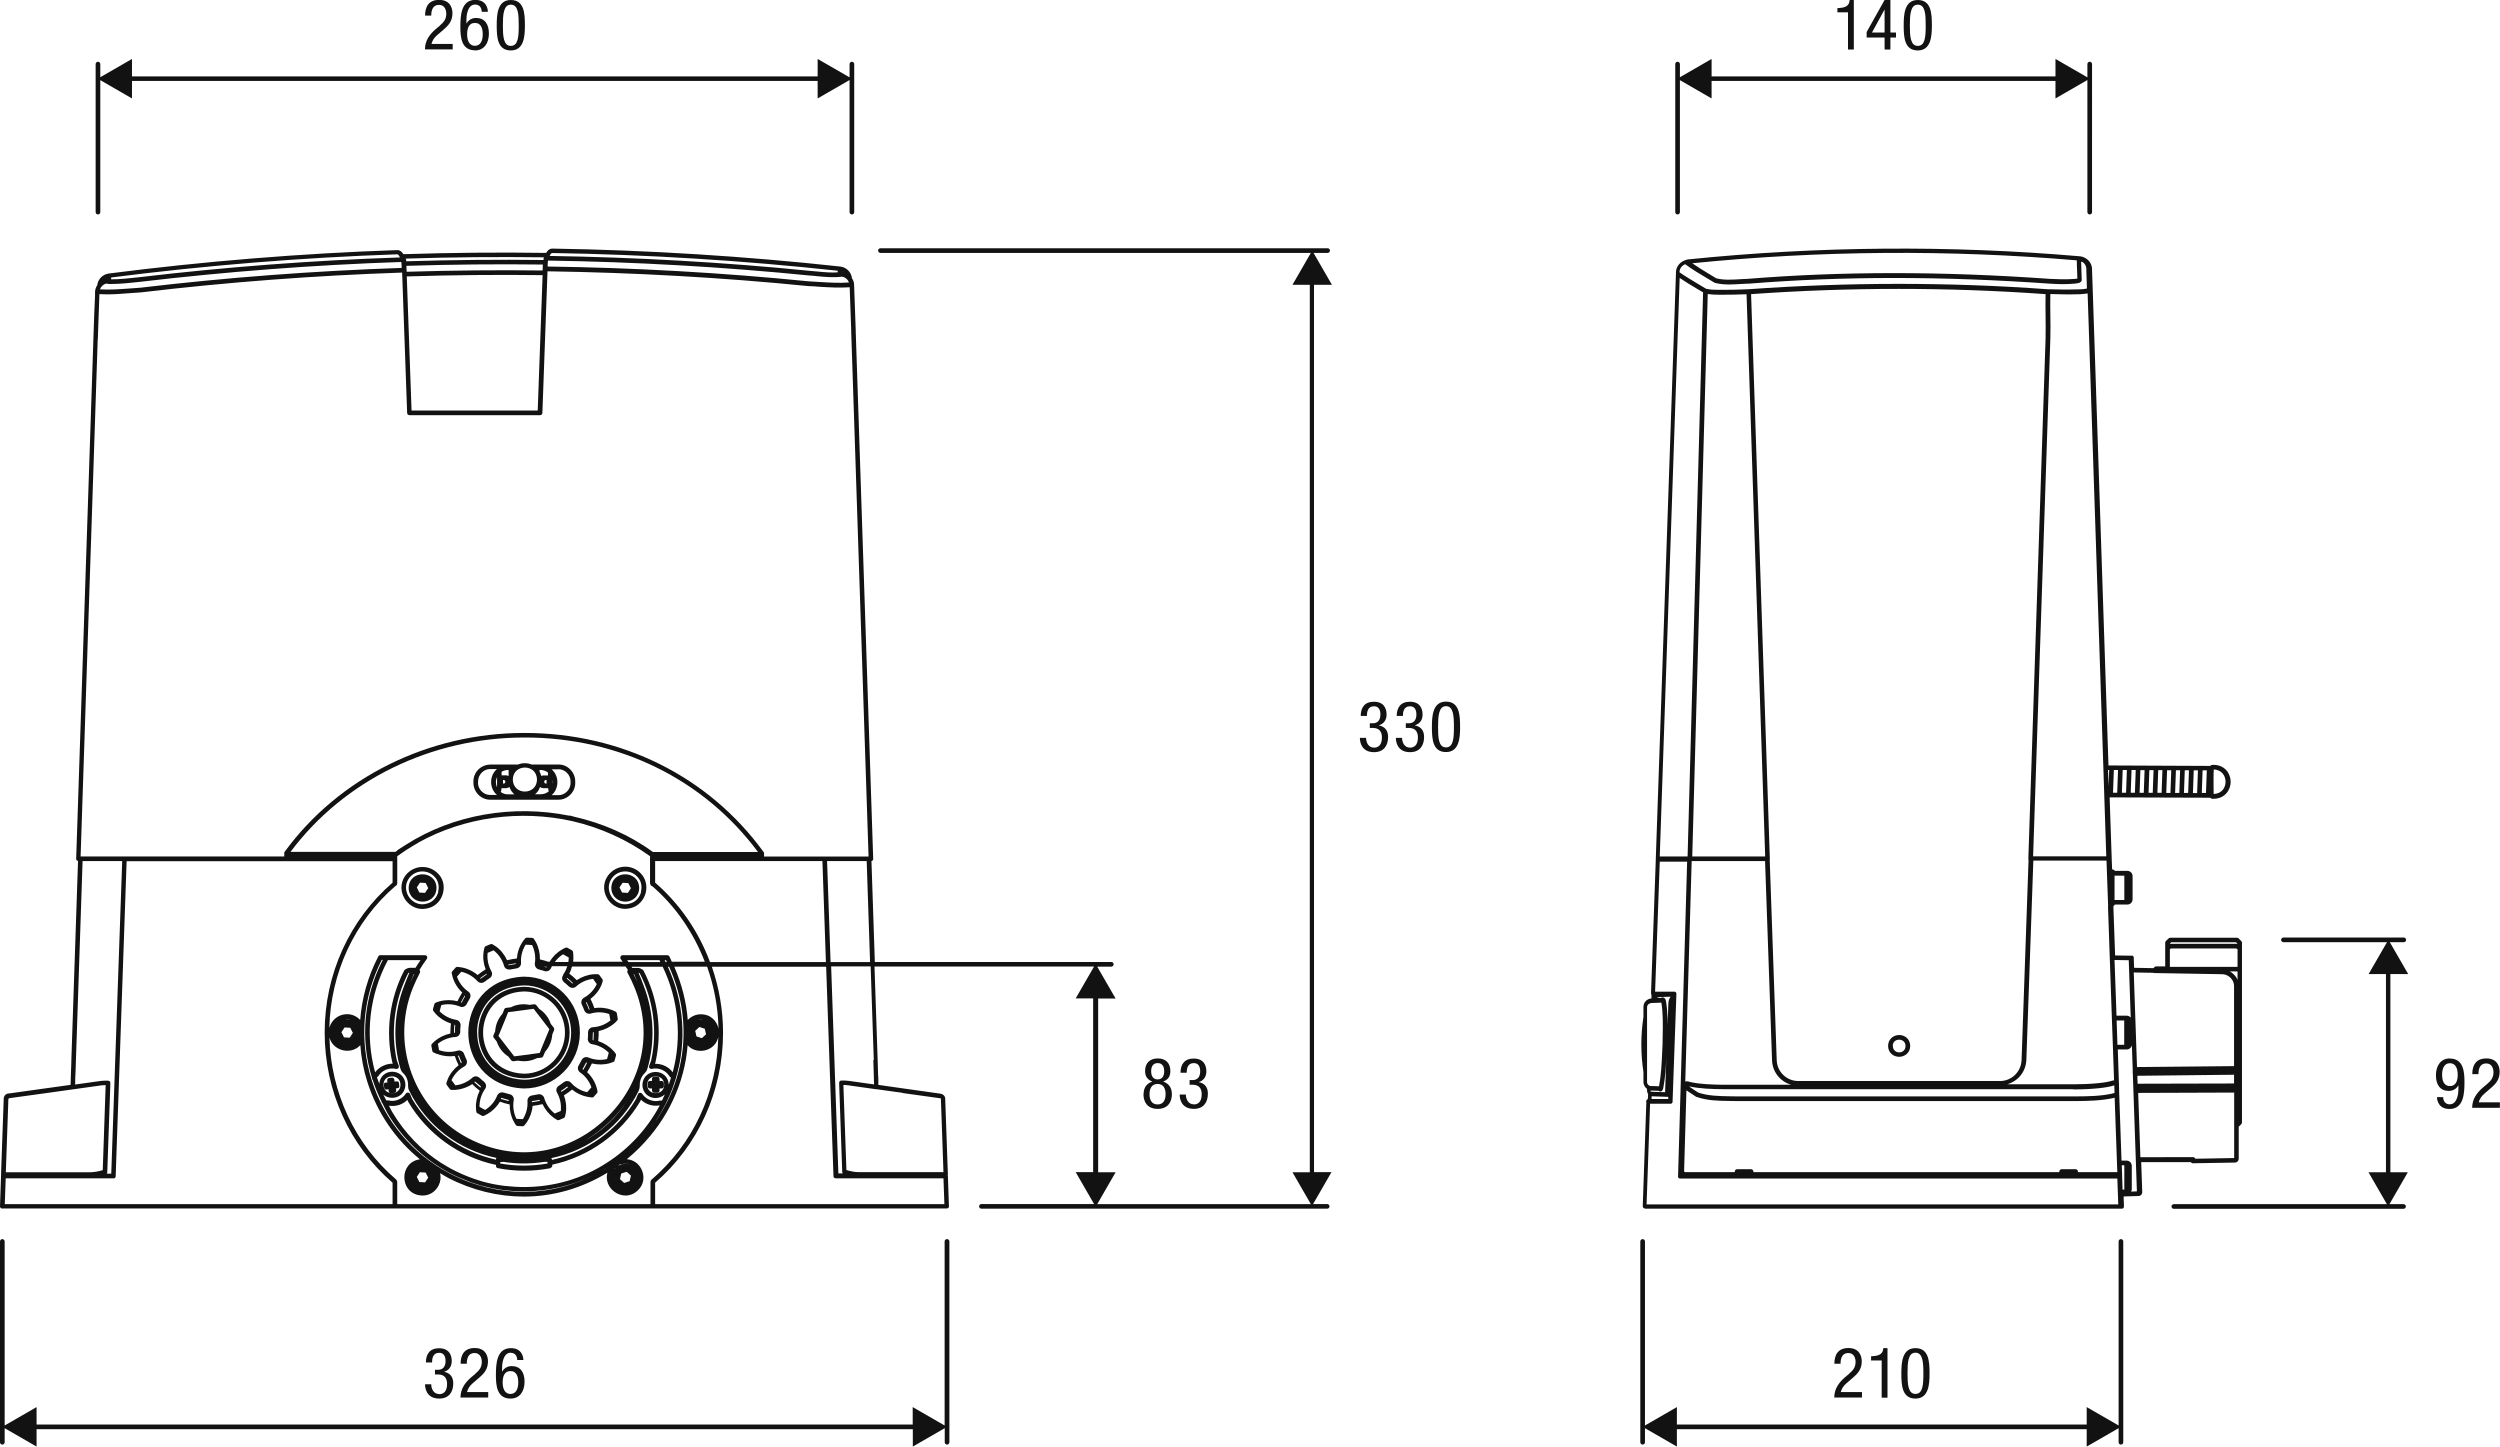<?xml version="1.0" encoding="UTF-8"?><svg id="uuid-d946eb2a-3f9c-4dc3-9544-7dccaabd2678" xmlns="http://www.w3.org/2000/svg" viewBox="0 0 214.61 124.18"><defs><style>.uuid-070d9476-a58f-4380-a38e-b31324908261{fill:#121212;stroke-width:0px;}</style></defs><path class="uuid-070d9476-a58f-4380-a38e-b31324908261" d="M144.01,18.41c.11,0,.2-.09.2-.2V6.88l2.72,1.57v-1.5h29.52v1.5l2.74-1.58v11.34c0,.11.09.2.2.2s.2-.09.2-.2V5.5c0-.11-.09-.2-.2-.2s-.2.09-.2.2v1.14l-2.74-1.58v1.5h-29.52v-1.5l-2.72,1.57v-1.13c0-.11-.09-.2-.2-.2s-.2.09-.2.2v12.71c0,.11.09.2.2.2Z"/><path class="uuid-070d9476-a58f-4380-a38e-b31324908261" d="M158.64,4.25h.5V0h-.36c-.03.61-.52.67-1.05.7v.36h.91v3.19Z"/><path class="uuid-070d9476-a58f-4380-a38e-b31324908261" d="M161.78,4.25h.5v-1.03h.48v-.43h-.48V0h-.5l-1.54,2.75v.47h1.54v1.03ZM160.7,2.79l1.07-1.96h.01v1.96h-1.08Z"/><path class="uuid-070d9476-a58f-4380-a38e-b31324908261" d="M164.63,4.33c1.15,0,1.21-1.25,1.21-2.15,0-1.04-.06-2.18-1.21-2.18s-1.21,1.25-1.21,2.18c0,1.01.06,2.15,1.21,2.15ZM164.63.4c.65,0,.68.85.68,1.79s-.04,1.75-.68,1.75-.68-.86-.68-1.75.04-1.79.68-1.79Z"/><path class="uuid-070d9476-a58f-4380-a38e-b31324908261" d="M8.41,18.41c.11,0,.2-.09.2-.2V6.88l2.72,1.57v-1.5h58.86v1.5l2.74-1.58v11.34c0,.11.09.2.2.2s.2-.09.2-.2V5.5c0-.11-.09-.2-.2-.2s-.2.09-.2.2v1.14l-2.74-1.58v1.5H11.33v-1.5l-2.72,1.57v-1.13c0-.11-.09-.2-.2-.2s-.2.09-.2.2v12.71c0,.11.09.2.2.2Z"/><path class="uuid-070d9476-a58f-4380-a38e-b31324908261" d="M37.75,2.21l-.35.29c-.47.41-.92.95-.92,1.74h2.38v-.47h-1.82c.07-.28.23-.53.46-.73l.6-.52c.47-.4.74-.76.74-1.4,0-.37-.16-1.13-1.14-1.13-.87,0-1.21.55-1.21,1.35h.53c0-.24.02-.92.67-.92.46,0,.62.4.62.76,0,.47-.22.73-.56,1.02Z"/><path class="uuid-070d9476-a58f-4380-a38e-b31324908261" d="M40.77,4.33c.79,0,1.2-.63,1.2-1.45s-.37-1.34-1.11-1.34c-.46,0-.73.31-.81.47h-.01v-.34c0-.22.05-1.28.75-1.28.36,0,.56.26.56.62h.53c0-.2-.09-1.02-1.07-1.02-1.23,0-1.29,1.34-1.29,2.32,0,.88.08,2.01,1.26,2.01ZM40.77,1.97c.56,0,.67.53.67.98s-.14.98-.67.98-.67-.53-.67-.98.11-.98.67-.98Z"/><path class="uuid-070d9476-a58f-4380-a38e-b31324908261" d="M43.85,4.33c1.15,0,1.21-1.25,1.21-2.15,0-1.04-.06-2.18-1.21-2.18s-1.21,1.25-1.21,2.18c0,1.01.06,2.15,1.21,2.15ZM43.85.4c.65,0,.68.85.68,1.79s-.04,1.75-.68,1.75-.68-.86-.68-1.75.04-1.79.68-1.79Z"/><path class="uuid-070d9476-a58f-4380-a38e-b31324908261" d="M81.29,106.37c-.11,0-.2.09-.2.2v15.8l-2.74-1.58v1.5H3.14v-1.5l-2.74,1.58v-15.8c0-.11-.09-.2-.2-.2S0,106.46,0,106.57v17.24c0,.11.09.2.2.2s.2-.09.2-.2v-1.21l2.74,1.58v-1.49h75.22v1.49l2.74-1.58v1.21c0,.11.09.2.2.2s.2-.09.2-.2v-17.24c0-.11-.09-.2-.2-.2Z"/><path class="uuid-070d9476-a58f-4380-a38e-b31324908261" d="M37.7,119.67c-.48,0-.68-.45-.68-.84h-.53v.05c0,.19.07,1.18,1.21,1.18.82,0,1.21-.54,1.21-1.31,0-.59-.31-.89-.79-.99h0c.45-.13.66-.49.66-.92,0-.48-.2-1.1-1.09-1.1-.79,0-1.13.5-1.13,1.22h.53c0-.31.06-.83.61-.83.41,0,.55.32.55.71,0,.43-.2.75-.65.75h-.26v.4h.27c.53,0,.77.31.77.81,0,.72-.37.88-.68.88Z"/><path class="uuid-070d9476-a58f-4380-a38e-b31324908261" d="M40.8,117.94l-.35.29c-.47.41-.92.95-.92,1.74h2.38v-.47h-1.82c.07-.28.23-.53.46-.73l.6-.52c.47-.4.74-.76.74-1.4,0-.37-.16-1.13-1.14-1.13-.87,0-1.21.55-1.21,1.35h.53c0-.24.02-.92.67-.92.46,0,.62.4.62.76,0,.47-.22.73-.56,1.02Z"/><path class="uuid-070d9476-a58f-4380-a38e-b31324908261" d="M43.84,116.13c.36,0,.56.26.56.62h.53c0-.2-.09-1.02-1.07-1.02-1.23,0-1.29,1.34-1.29,2.32,0,.88.08,2.01,1.26,2.01.79,0,1.2-.63,1.2-1.45s-.37-1.34-1.11-1.34c-.46,0-.73.31-.81.47h-.01v-.34c0-.22.05-1.28.75-1.28ZM43.82,117.7c.56,0,.67.53.67.98s-.14.98-.67.98-.67-.53-.67-.98.11-.98.67-.98Z"/><path class="uuid-070d9476-a58f-4380-a38e-b31324908261" d="M182.07,106.37c-.11,0-.2.09-.2.2v15.8l-2.74-1.58v1.5h-35.18v-1.5l-2.74,1.58v-15.8c0-.11-.09-.2-.2-.2s-.2.09-.2.2v17.24c0,.11.09.2.2.2s.2-.09.2-.2v-1.21l2.74,1.58v-1.49h35.18v1.49l2.74-1.58v1.21c0,.11.09.2.2.2s.2-.09.2-.2v-17.24c0-.11-.09-.2-.2-.2Z"/><path class="uuid-070d9476-a58f-4380-a38e-b31324908261" d="M158.73,117.94l-.35.29c-.47.41-.92.95-.92,1.74h2.38v-.47h-1.82c.07-.28.23-.53.46-.73l.6-.52c.47-.4.74-.76.74-1.4,0-.37-.16-1.13-1.14-1.13-.87,0-1.21.55-1.21,1.35h.53c0-.24.02-.92.67-.92.46,0,.62.4.62.76,0,.47-.22.73-.56,1.02Z"/><path class="uuid-070d9476-a58f-4380-a38e-b31324908261" d="M162.03,119.98v-4.25h-.36c-.03.61-.52.67-1.05.7v.36h.91v3.19h.5Z"/><path class="uuid-070d9476-a58f-4380-a38e-b31324908261" d="M165.64,117.91c0-1.04-.06-2.18-1.21-2.18s-1.21,1.25-1.21,2.18c0,1.01.06,2.15,1.21,2.15s1.21-1.25,1.21-2.15ZM163.75,117.91c0-.94.04-1.79.68-1.79s.68.85.68,1.79-.04,1.75-.68,1.75-.68-.86-.68-1.75Z"/><path class="uuid-070d9476-a58f-4380-a38e-b31324908261" d="M98.16,93.94c0,.56.26,1.25,1.22,1.25s1.22-.7,1.22-1.25-.25-.93-.75-1.09c.43-.17.62-.45.62-.91,0-.69-.41-1.08-1.08-1.08s-1.09.39-1.09,1.08c0,.46.19.73.62.91-.5.16-.75.53-.75,1.09ZM98.82,91.96c0-.41.17-.7.56-.7s.56.29.56.7-.17.7-.56.7-.56-.29-.56-.7ZM99.37,93.05c.49,0,.69.37.69.88s-.2.88-.69.88-.69-.37-.69-.88.2-.88.69-.88Z"/><path class="uuid-070d9476-a58f-4380-a38e-b31324908261" d="M102.48,94.8c-.48,0-.68-.45-.68-.84h-.53v.05c0,.19.07,1.18,1.21,1.18.82,0,1.21-.54,1.21-1.31,0-.59-.31-.89-.79-.99h0c.45-.13.66-.49.66-.92,0-.48-.2-1.1-1.09-1.1-.79,0-1.13.5-1.13,1.22h.53c0-.31.06-.83.61-.83.41,0,.55.32.55.71,0,.43-.2.75-.65.75h-.26v.4h.27c.53,0,.77.31.77.81,0,.72-.37.88-.68.88Z"/><path class="uuid-070d9476-a58f-4380-a38e-b31324908261" d="M210.31,90.86c-.79,0-1.2.63-1.2,1.45s.37,1.34,1.11,1.34c.46,0,.73-.31.81-.47h.01v.34c0,.22-.05,1.28-.75,1.28-.36,0-.56-.27-.56-.62h-.53c0,.2.09,1.02,1.07,1.02,1.23,0,1.29-1.34,1.29-2.31,0-.88-.08-2.02-1.26-2.02ZM210.31,93.23c-.56,0-.67-.53-.67-.98s.14-.98.67-.98.67.53.67.98-.11.98-.67.98Z"/><path class="uuid-070d9476-a58f-4380-a38e-b31324908261" d="M212.78,94.64c.07-.28.23-.53.46-.73l.6-.52c.47-.4.74-.76.74-1.4,0-.37-.16-1.13-1.14-1.13-.87,0-1.21.55-1.21,1.35h.53c0-.24.02-.92.67-.92.46,0,.62.4.62.76,0,.47-.22.73-.56,1.02l-.35.29c-.47.41-.92.95-.92,1.74h2.38v-.47h-1.82Z"/><path class="uuid-070d9476-a58f-4380-a38e-b31324908261" d="M206.73,83.62l-1.58-2.74h1.2c.11,0,.2-.09.2-.2s-.09-.2-.2-.2h-10.33c-.11,0-.2.09-.2.2s.09.2.2.2h8.89l-1.58,2.74h1.49v17.01h-1.5l1.58,2.74h-18.29c-.11,0-.2.09-.2.2s.09.2.2.2h19.72c.11,0,.2-.09.2-.2s-.09-.2-.2-.2h-1.21l1.58-2.74h-1.5v-17.01h1.5Z"/><path class="uuid-070d9476-a58f-4380-a38e-b31324908261" d="M118.37,62.26h0c.45-.13.66-.49.66-.92,0-.48-.2-1.1-1.09-1.1-.79,0-1.13.5-1.13,1.22h.53c0-.31.06-.83.61-.83.41,0,.55.32.55.71,0,.43-.2.75-.65.75h-.26v.4h.27c.53,0,.77.31.77.81,0,.72-.37.88-.68.88-.48,0-.68-.45-.68-.84h-.53v.05c0,.19.07,1.18,1.21,1.18.82,0,1.21-.54,1.21-1.31,0-.59-.31-.89-.79-.99Z"/><path class="uuid-070d9476-a58f-4380-a38e-b31324908261" d="M121.46,62.26h0c.45-.13.66-.49.66-.92,0-.48-.2-1.1-1.09-1.1-.79,0-1.13.5-1.13,1.22h.53c0-.31.06-.83.61-.83.41,0,.55.32.55.71,0,.43-.2.75-.65.75h-.26v.4h.27c.53,0,.77.31.77.81,0,.72-.37.88-.68.88-.48,0-.68-.45-.68-.84h-.53v.05c0,.19.07,1.18,1.21,1.18.82,0,1.21-.54,1.21-1.31,0-.59-.31-.89-.79-.99Z"/><path class="uuid-070d9476-a58f-4380-a38e-b31324908261" d="M124.13,60.23c-1.15,0-1.21,1.25-1.21,2.18,0,1.01.06,2.15,1.21,2.15s1.21-1.25,1.21-2.15c0-1.04-.06-2.18-1.21-2.18ZM124.13,64.16c-.65,0-.68-.86-.68-1.75s.04-1.79.68-1.79.68.85.68,1.79-.04,1.75-.68,1.75Z"/><path class="uuid-070d9476-a58f-4380-a38e-b31324908261" d="M114.34,24.45l-1.58-2.74h1.21c.11,0,.2-.09.2-.2s-.09-.2-.2-.2h-38.39c-.11,0-.2.09-.2.2s.09.2.2.2h36.95l-1.58,2.74h1.49v76.18h-1.49l1.58,2.74h-18.34l1.58-2.74h-1.5v-14.91h1.5l-1.58-2.74h1.21c.11,0,.2-.09.2-.2s-.09-.2-.2-.2h-20.3l-.29-8.67s.02,0,.03,0c0,0,0,0,0,0h0s0,0,0,0h0s0,0,0,0,0,0,0,0c.03-.01.06-.03.08-.06,0,0,0,0,0,0h0s0,0,0,0c0,0,0,0,0,0h0s0,0,0,0c0,0,0,0,0,0h0s0,0,0,0c0,0,0,0,0,0,.01-.01.02-.03.03-.05t0,0h0s0,0,0,0h0s0,0,0,0,0,0,0,0h0s0,0,0,0,0,0,0,0c0-.02.01-.05.01-.07h0s0,0,0,0l-1.48-44.67h0s-.02-.61-.02-.61c0,0,0,0,0,0,0-.04,0-.08,0-.12-.04-1.29-.09-2.59-.14-3.88,0,0,0,0,0,0,0,0,0,0,0,0,0,0,0,0,0,0,0,0,0,0,0,0,0-.2-.07-.4-.18-.56-.06-.53-.48-.95-1.01-1.01h0c-8.18-.89-16.5-1.41-24.73-1.54,0,0,0,0,0,0h0c-.16,0-.32.09-.44.26-.02.03-.05.07-.07.11-4.06-.06-8.19-.02-12.26.11-.11-.18-.26-.34-.5-.35,0,0-.01,0-.02,0,0,0,0,0,0,0-8.25.28-16.59.96-24.77,2.01h0c-.52.07-.93.48-.99,1-.11.17-.18.36-.19.57,0,0,0,0,0,0,0,0,0,0,0,0,0,0,0,0,0,0v.33c-.05,1.03-.09,2.05-.12,3.08h0s-.02.61-.02.61h0s-1.48,44.66-1.48,44.66c0,0,0,0,0,0h0s0,.04.01.06c0,0,0,0,0,0h0s0,0,0,0c0,0,0,0,0,0h0s0,0,0,0,0,0,0,0c0,.02.02.04.04.06,0,0,0,0,0,0,0,0,0,0,0,0h0s0,0,0,0c0,0,0,0,0,0h0s0,0,0,0h0s0,0,0,0c.02.02.05.04.08.05t0,0s0,0,0,0h0s0,0,0,0h0s.02,0,.03,0l-.57,17.02h0c0,.32-.02.64-.03.96-.01.42-.03.84-.04,1.25l-2.09.29h0l-3.21.45s-.02,0-.04,0c0,0,0,0-.01,0-.22.03-.38.21-.39.43H.32s-.23,6.5-.23,6.5H.09s0,0,0,0H.09s0,.04,0,.06t0,0H.1s0,0,0,0H.1s0,0,0,0c0,0,0,0,0,.01,0,.01-.02.02-.02.04H.09S0,103.56,0,103.56H0s0,0,0,0c0,.03,0,.06.02.08,0,0,0,0,0,0H.02s0,0,0,0H.02s0,0,0,0H.02s0,0,0,0H.02s0,0,0,0H.02s0,0,0,0,0,0,0,0c0,0,0,.02.02.03,0,0,0,0,0,0,0,0,0,0,0,0h0s0,0,0,0t0,0s0,0,0,0,0,0,0,0c.02.03.06.06.1.07,0,0,0,0,0,0,0,0,0,0,0,0h0s0,0,0,0c.02,0,.05.02.05,0h0s0,0,0,0h81.09s.04,0,.06-.01h0s0,0,0,0,0,0,0,0h0s0,0,0,0h0s.06-.03.08-.05h0s0,0,0,0c0,0,0,0,0,0h0s0,0,0,0h0s.03-.04.04-.07h0s0,0,0,0h0s0,0,0,0h0s0-.04,0-.06h0s0,0,0,0l-.09-2.61h0s-.01-.02-.02-.04h0s0,0,0,0c.01-.02.02-.05.02-.08h0s0,0,0,0l-.23-6.5h0c0-.22-.17-.39-.38-.43-.02,0-.03,0-.07-.01l-3.19-.45h0l-2.1-.3s0-.09,0-.14v-.14s0-.02,0-.03c0-.19,0-.37-.02-.53l-.04-1.31h0s-.27-8.01-.27-8.01h18.85l-1.58,2.74h1.5v14.91h-1.5l1.58,2.74h-9.67c-.11,0-.2.09-.2.2s.09.2.2.2h29.68c.11,0,.2-.09.2-.2s-.09-.2-.2-.2h-1.21l1.58-2.74h-1.5V24.45h1.5ZM55.95,101.24c-.07.06-.11.15-.11.25v1.88h-21.74v-1.88c0-.09-.04-.18-.11-.25,0,0,0,0,0,0-3.53-3.03-5.59-7.45-5.71-12.18.17.65.72,1.03,1.26,1.12.48.08,1.02-.05,1.39-.46.08,1.06.27,2.11.6,3.14.84,2.65,2.41,4.95,4.52,6.66-.91.12-1.34.86-1.34,1.54,0,.74.48,1.54,1.55,1.57.01,0,.03,0,.04,0,.57,0,1.09-.33,1.36-.88.17-.34.2-.7.12-1.04.23.13.45.28.68.4,2.09,1.08,4.32,1.61,6.51,1.61,2.51,0,4.97-.71,7.17-2.05-.17.64.1,1.25.57,1.61.28.22.63.35.99.35.42,0,.85-.18,1.2-.6.38-.46.44-1.09.17-1.65-.25-.52-.73-.83-1.26-.87.37-.3.73-.63,1.07-.97,2.48-2.48,3.89-5.59,4.15-8.81.12.13.26.24.42.32.38.18.8.21,1.2.08.6-.2.91-.64,1.01-1.11-.1,4.75-2.17,9.19-5.71,12.23h0ZM35.18,83.08s0,0,0,0c-.16,0-.28.08-.39.14-.03.01-.05.03-.07.06,0,0-.01.02-.02.03-1.24,2.4-1.61,5.17-1.04,7.81,0,.01,0,.03.01.04.02.05.04.1.05.15-.58-.01-1.17.27-1.52.74-.87-3.2-.51-6.62,1.1-9.63h2.8c-.15.22-.3.44-.43.66h-.5ZM35.56,83.63c-.12.24-.24.48-.34.72.07-.19.15-.37.23-.55l.07-.17h.05ZM34.38,91.75s0,0,0,0h0c.04.14.12.27.22.36.3.28.45.68.43,1.09,0,.14.02.28.09.42,1.49,3.01,4.25,5.1,7.5,5.78h0s0,0,0,0c0,0,0,0,0,0-.01.01-.03.03-.03.05h0s0,.02-.01.04c0,0,0,.01,0,.01,0,.02,0,.03,0,.05-3.01-.67-5.62-2.55-7.2-5.21l-.18-.43s-.02-.03-.03-.05t0,0s-.04-.04-.06-.05c-.02-.01-.05-.02-.08-.02-.03,0-.06,0-.09.01-.02,0-.04.02-.06.03h0s-.03.03-.04.05c-.32.49-.95.73-1.52.58-.02,0-.03,0-.05,0-.01,0-.02,0-.03,0-.04,0-.06,0-.08,0-.08-.17-.18-.33-.26-.5.21.19.49.28.77.28.55,0,1.12-.38,1.13-1.12h0c-.01-.74-.58-1.12-1.13-1.12h0c-.53,0-1.06.36-1.11,1.04-.07-.18-.14-.37-.2-.55,0,0,0-.01.02-.02.02-.02.04-.04.06-.06,0,0,.02-.02.03-.02,0,0,.02-.02.02-.03.31-.49.94-.74,1.5-.6.02,0,.04,0,.07,0h0s.05,0,.07-.02c.03-.01.05-.03.07-.05.02-.02.03-.05.04-.08,0,0,0,0,0,0,0-.02,0-.04,0-.06h0s0,0,0,0h0s0-.05-.01-.07c-.03-.07-.05-.14-.08-.22-.03-.07-.05-.15-.08-.22,0-.01,0-.02-.01-.03-.54-2.52-.2-5.17.98-7.47.04-.02.08-.04.11-.05l-.07.16c-.13.32-.26.63-.38.96-.89,2.27-1,4.81-.32,7.15ZM47.24,100.25s.03,0,.05-.01c.03-.01.06-.03.08-.06,0,0,0,0,0,0h0s.03-.05.04-.07c0-.02,0-.04,0-.05v-.08c3.15-.68,5.89-2.65,7.54-5.42,0-.01.01-.02.02-.03.02-.04.04-.09.05-.13.41.41,1.03.6,1.62.49-1.06,1.98-2.61,3.69-4.52,4.91,0,0,0,0,0,0s0,0,0,0c-2.11,1.39-4.59,2.09-7.07,2.1-.02,0-.03,0-.05,0h-.03s0,0,0,0h-.01c-.55,0-1.1-.04-1.64-.1-.04,0-.07,0-.11-.01-.19-.03-.38-.06-.57-.09-.11-.02-.22-.04-.33-.06-.15-.03-.3-.07-.45-.1-.14-.03-.29-.07-.43-.11-.13-.04-.26-.08-.38-.12-.16-.05-.32-.1-.48-.16-.11-.04-.22-.08-.32-.12-.18-.07-.36-.14-.54-.22-.08-.04-.16-.07-.24-.11-.23-.1-.45-.21-.67-.33-.03-.01-.05-.03-.08-.04-.26-.14-.52-.3-.78-.46,0,0,0,0-.01,0-1.72-1.09-3.19-2.6-4.28-4.44-.1-.17-.17-.34-.26-.51.57.09,1.17-.09,1.58-.5l.05.12s.01.03.02.04c1.65,2.78,4.39,4.75,7.54,5.42v.08s0,.04,0,.05c0,.03.02.06.04.08,0,0,0,0,0,0,.02.02.04.04.07.05,0,0,0,0,0,0,.02,0,.03.01.05.02,1.5.29,3.02.29,4.53,0ZM42.94,99.89v-.08h0s0-.05,0-.05h0c.09-.01.18-.01.28-.02,1.16.18,2.34.18,3.5,0,.09,0,.18,0,.28,0,0,.02,0,.04,0,.06v.08c-1.35.24-2.71.24-4.06,0ZM54.83,93.63c.06-.13.09-.27.09-.42h0c-.02-.41.13-.81.43-1.09.1-.1.18-.22.22-.36,0,0,0,0,0,0,.69-2.34.57-4.88-.32-7.15-.11-.31-.23-.62-.36-.92l-.08-.19s.07.03.11.05c1.18,2.3,1.53,4.95.98,7.48l-.17.46s-.01.04-.01.06c0,.02,0,.05,0,.07,0,.03.02.05.04.07.02.02.04.04.06.05h0s.05.02.07.02h0s.04,0,.06,0c.56-.14,1.19.11,1.5.6,0,0,.01.02.02.03,0,.01.02.02.03.03.02.02.04.04.06.06.02.02.03.04.04.03l-.02.08s0,0,0,0c-.05.17-.11.35-.17.52-.03-.71-.58-1.09-1.13-1.09h0c-.55,0-1.12.38-1.13,1.12.01.73.58,1.12,1.13,1.12.29,0,.57-.11.79-.31-.07.17-.15.34-.23.51,0,0-.01,0-.01.01,0,0-.03.01-.11.01,0,0,0,0-.01,0-.02,0-.03,0-.04,0-.01,0-.02,0-.03,0-.56.15-1.2-.1-1.51-.58-.01-.02-.03-.04-.05-.05t0,0s-.04-.02-.06-.03c-.03-.01-.06-.01-.08-.01-.03,0-.05.01-.08.02-.02.01-.04.02-.05.04,0,0,0,0,0,0-.02.02-.03.04-.04.06l-.08.18c-.04.08-.07.16-.1.25-1.58,2.65-4.19,4.54-7.2,5.21,0-.03-.01-.05-.02-.08,0-.01,0-.02-.02-.03,0-.02-.02-.03-.03-.04,3.25-.68,6.01-2.77,7.51-5.78ZM50.03,98.01c.88-.49,1.7-1.11,2.45-1.86.54-.54,1.01-1.12,1.41-1.73-.97,1.52-2.29,2.76-3.86,3.59ZM54.27,83.08s-.04-.06-.06-.09h2.68c1.35,2.81,1.67,6.04.86,9.06-.33-.46-.9-.73-1.47-.73-.02,0-.04,0-.06,0l.06-.16s0,0,0-.01c0,0,0-.01,0-.02.58-2.64.21-5.41-1.04-7.81,0-.01-.01-.02-.02-.03-.02-.03-.04-.05-.07-.06-.1-.06-.23-.14-.39-.14,0,0,0,0,0,0h-.5ZM54.73,84.35c-.11-.25-.23-.49-.34-.72h.05l.08.21c.07.17.14.34.21.52ZM53.84,82.42h2.77c.03.05.05.11.08.17h-2.74c-.04-.06-.07-.11-.11-.17ZM57.06,82.42h.11c.03.06.05.11.08.17h-.11c-.03-.06-.05-.11-.08-.17ZM60.25,89.12l-.46-.15-.11-.48.36-.33.46.15.11.48-.36.33ZM60.59,87.56s.01,0,.02.01c0,0-.01,0-.02-.01ZM59.77,87.54c.12-.04.25-.07.38-.07h0c.07,0,.12.02.18.03-.19-.03-.38-.02-.56.03ZM56.3,96.21c.6-.9,1.1-1.87,1.47-2.9,0,0,0,0,0,0,.07-.21.15-.42.21-.62h0s0,0,0,0l.03-.09s0,0,0-.01c.97-3.17.7-6.61-.68-9.6h.11c2,4.41,1.55,9.32-1.14,13.23ZM53.32,99.96c.12-.04.24-.06.36-.06h0s.02,0,.03,0c.14,0,.26.03.38.07-.35-.11-.73-.06-1.05.12.07-.05.13-.1.2-.15.03,0,.06.02.09,0ZM52.19,100.2c-.18.12-.37.23-.55.33.19-.11.37-.22.55-.33ZM52.81,100.27s-.03.05-.05.07c0-.01,0-.02,0-.04.01,0,.03-.02.04-.03ZM54.04,101.4l-.46.15-.36-.33.11-.48.47-.15.36.33-.11.48ZM52.54,100.78s-.02.07-.02.11c0-.04.01-.07.02-.11ZM52.53,101.3s0-.03-.01-.05c0,.02,0,.03.01.05ZM54.02,102.19c-.09.03-.18.04-.27.05.09,0,.18-.02.27-.05ZM54.33,100.11s0,0,.01,0c0,0,0,0-.01,0ZM52.67,99.87c.1-.07.2-.14.29-.21-.1.07-.2.14-.29.21ZM57.02,93.12c-.01.5-.38.72-.73.72-.36,0-.72-.22-.73-.72,0-.5.37-.72.73-.72h0c.36,0,.72.22.73.72ZM56.22,96.33c-.12.17-.24.34-.37.5.12-.17.25-.33.37-.5ZM55.38,97.42s-.02.02-.02.03c0,0,.02-.02.02-.03ZM32.92,93.12c0-.5.37-.72.73-.72h0c.36,0,.72.22.73.72,0,.5-.37.72-.73.72s-.72-.22-.73-.72ZM31.94,92.54s0,.03,0,.05v.05s.02,0,.02,0c0,0,.01.02.02.03,0,0,0,0,0,0h-.02s.03.04.04.05c.2.63.46,1.25.76,1.86,0,.02,0,.03,0,.05.02.04.04.06.07.08.15.29.28.59.44.87,1.3,2.19,3.11,3.91,5.23,5.06.02.01.04.02.06.03.24.13.48.25.73.36.07.03.14.06.21.09.2.09.41.17.62.25.09.04.19.07.28.11.19.07.38.13.57.19.11.03.21.07.32.1.18.05.36.09.54.13.12.03.25.06.37.09.15.03.3.05.45.08.16.03.32.06.48.08.06,0,.13.01.19.02.54.07,1.09.1,1.64.1,2.22,0,4.44-.54,6.41-1.61-3.9,2.14-8.57,2.24-12.73.09-3.24-1.69-5.63-4.54-6.73-8.02-1.09-3.45-.78-7.11.86-10.33h.09c-1.64,3.18-1.95,6.78-.93,10.12ZM36.05,100.63l.49.03.22.44-.27.4-.49-.03-.22-.44.27-.41ZM35.75,100.02s0,0,0,0c0,0,0,0,0,0ZM30.02,89.08l-.49-.03-.22-.44.27-.41.49.03.22.44-.27.41ZM29.71,87.49s.06-.02.09-.02c.13,0,.26.03.38.07-.15-.05-.31-.06-.47-.05ZM60.15,87.07h0c-.43,0-.82.19-1.11.49-.12-1.54-.51-3.08-1.16-4.58h2.82c.6,1.69.94,3.48.98,5.33-.13-.63-.64-1.24-1.52-1.24ZM57.68,82.58c-.07-.15-.14-.31-.21-.46,0,0,0-.02-.02-.03-.02-.02-.04-.04-.06-.06-.02-.02-.05-.03-.08-.03,0,0-.02,0-.03,0h-.56s0,0,0,0h-3.26c-.08,0-.15.04-.18.11,0,.01-.01.02-.02.03-.01.03-.01.05-.01.08,0,.03,0,.06.02.08,0,0,.01.02.02.03.06.07.1.16.16.23h-4.25c.02-.17.03-.34.02-.51h0s0,0,0,0c0,0,0,0,0-.01,0,0,0,0,0,0,0-.11-.02-.21-.03-.32,0,0,0,0,0,0,0-.03-.02-.06-.03-.08-.01-.02-.03-.04-.06-.06,0,0,0,0,0,0-.13-.08-.26-.15-.39-.22,0,0,0,0,0,0-.03-.01-.06-.02-.09-.02-.02,0-.05,0-.08.02,0,0,0,0,0,0,0,0,0,0,0,0-.1.04-.19.09-.28.14,0,0,0,0,0,0,0,0,0,0,0,0,0,0,0,0,0,0,0,0,0,0,0,0,0,0,0,0,0,0-.44.25-.82.62-1.08,1.06h-.12c-.23-.08-.47-.15-.71-.2.01-.52-.11-1.05-.36-1.51,0,0,0,0,0,0,0,0,0,0,0,0,0,0,0,0,0,0,0,0,0,0,0,0,0,0,0,0,0,0-.05-.09-.11-.18-.17-.27,0,0,0,0,0,0,0,0,0,0,0,0-.02-.02-.04-.04-.06-.05-.02-.01-.05-.02-.08-.02,0,0,0,0-.01,0-.15-.01-.3-.02-.44-.02,0,0,0,0,0,0-.01,0-.06,0-.08.02-.03.01-.05.03-.07.05,0,0,0,0,0,0-.07.08-.13.16-.2.25,0,0,0,0,0,0,0,0,0,0,0,.01-.3.43-.47.94-.51,1.46-.28.03-.56.08-.84.15-.22-.48-.55-.9-.98-1.2,0,0,0,0,0,0,0,0,0,0-.01,0,0,0,0,0,0,0,0,0,0,0,0,0-.09-.06-.17-.12-.26-.17,0,0,0,0-.01,0-.02-.01-.05-.02-.08-.02-.03,0-.05,0-.08.01h0s0,0,0,0c-.14.05-.28.11-.41.17,0,0,0,0,0,0-.03.01-.05.03-.07.05h0s0,0,0,0c-.02.02-.03.04-.04.07t0,0s0,0,0,0c-.03.1-.05.21-.07.31,0,0,0,0,0,0h0s0,.01,0,.02c-.08.52-.02,1.05.17,1.54-.24.15-.47.31-.69.49-.4-.34-.89-.57-1.41-.66,0,0,0,0,0,0,0,0,0,0,0,0-.11-.02-.22-.03-.33-.04-.03,0-.06,0-.09.02h0s-.04.02-.06.04c0,0,0,0,0,0h0c-.1.11-.2.23-.3.34,0,0,0,0,0,0h0s-.03.04-.03.07h0s0,.06,0,.09c.02.11.05.22.08.33,0,0,0,0,0,0,0,0,0,0,0,0,.15.5.44.96.82,1.31-.15.24-.29.49-.41.75-.51-.13-1.04-.13-1.55.01,0,0,0,0,0,0,0,0,0,0,0,0-.11.03-.21.07-.31.11,0,0,0,0-.01,0h0s-.04.03-.06.04c-.02.02-.04.05-.05.08,0,0,0,0,0,0-.04.14-.08.28-.12.43,0,0,0,0,0,.01h0s0,.05,0,.07c0,.03.02.06.03.08.07.09.14.18.21.26,0,0,0,0,0,0,0,0,0,0,0,0,.35.38.8.66,1.3.82-.03.28-.05.57-.05.86-.51.11-.98.34-1.37.68,0,0,0,0,0,0,0,0,0,0,0,0,0,0,0,0,0,0,0,0,0,0,0,0,0,0,0,0,0,0-.08.07-.15.14-.22.22,0,0,0,0,0,0h0s0,0,0,0c-.02.02-.03.05-.04.07t0,0s0,.05,0,.08t0,0h0s0,0,0,0c.02.15.05.29.08.44,0,0,0,0,0,0,0,.03.02.05.04.08.01.02.03.03.05.05h0s0,0,.01,0c.09.05.19.09.29.13,0,0,0,0,0,0,0,0,.01,0,.02,0,.48.19,1.01.25,1.52.18.09.27.2.54.33.79-.41.32-.74.73-.94,1.21h0s0,.01,0,.01c-.04.1-.08.2-.11.3,0,0,0,0,0,.01,0,0,0,0,0,0h0s0,.05,0,.08t0,0s.01.05.03.08c0,0,0,0,0,0,.08.12.17.24.26.36,0,0,0,0,0,0,0,0,0,0,0,0,.02.02.04.04.07.05.02.01.05.02.08.02h0s0,0,0,0c.04,0,.09,0,.13,0,.06,0,.13,0,.19,0h0s0,0,.01,0c0,0,0,0,0,0,0,0,0,0,0,0,.52-.04,1.02-.21,1.45-.5.2.2.41.4.64.57-.23.46-.35.98-.32,1.49,0,0,0,0,0,0,0,0,0,0,0,0,0,0,0,0,0,0,0,0,0,0,0,.01,0,0,0,0,0,0,0,.11.02.21.03.31,0,0,0,0,0,0t0,0s.02.05.03.07h0s.03.04.06.05t0,0s0,0,0,0c.13.08.26.15.39.22.03.01.06.02.09.02.03,0,.05,0,.08-.02h0s0,0,0,0c.1-.04.19-.09.28-.14,0,0,0,0,0,0,0,0,0,0,.01,0,.45-.26.82-.63,1.09-1.07.27.1.55.18.83.24,0,.51.11,1.03.36,1.48,0,0,0,0,0,0,.05.1.11.19.17.28,0,0,0,0,0,0h0s.04.04.06.06h0s.05.02.08.03h0s0,0,0,0c.15.01.3.02.44.02,0,0,0,0,0,0,.04.02.06,0,.08-.02.03-.01.05-.03.07-.05.07-.08.14-.17.2-.25,0,0,0,0,0,0,0,0,0,0,0,0,0,0,0,0,0,0,0,0,0,0,0,0,0,0,0,0,0,0,.29-.42.47-.92.51-1.43.29-.03.57-.08.85-.15.22.46.55.87.96,1.17,0,0,0,0,0,0,0,0,0,0,0,0,.09.06.18.12.28.18h.01s.05.02.07.03c0,0,.01,0,.02,0,.02,0,.05,0,.07-.01.14-.05.28-.11.41-.17,0,0,0,0,0,0h0s.05-.03.07-.05h0s.03-.04.04-.07c0,0,0,0,0,0,.03-.1.05-.21.07-.31,0,0,0,0,0,0,0,0,0,0,0,0,0,0,0,0,0,0,0,0,0,0,0,0,0,0,0,0,0,0,.08-.51.02-1.04-.16-1.52.24-.15.48-.32.7-.5.4.33.87.55,1.39.64,0,0,0,0,0,0,.11.02.22.03.32.04,0,0,0,0,.01,0,.03,0,.06,0,.08-.02.02,0,.04-.02.06-.04,0,0,0,0,0,0,.1-.11.2-.22.29-.33,0,0,0,0,0-.01.02-.02.03-.04.03-.07h0s0-.06,0-.08c0,0,0,0,0,0-.02-.11-.05-.22-.08-.32,0,0,0,0,0,0-.15-.5-.43-.95-.81-1.3.15-.24.29-.5.41-.75.5.12,1.03.12,1.53-.02,0,0,0,0,0,0,.1-.03.21-.07.31-.11,0,0,0,0,0,0,.03-.01.05-.03.07-.05.02-.02.03-.04.04-.06,0,0,0,0,0-.01.04-.14.08-.28.12-.43,0,0,0,0,0-.01h0s0-.05,0-.08c0-.02-.01-.05-.03-.07t0,0h0c-.06-.1-.13-.18-.21-.26,0,0,0,0,0,0-.35-.38-.8-.66-1.29-.82.03-.29.05-.57.04-.86.51-.11.98-.34,1.37-.68h0c.08-.08.16-.15.23-.24,0,0,0,0,0,0h0s0,0,0,0c.02-.02.03-.05.04-.07,0-.02,0-.05,0-.08h0c-.02-.16-.05-.3-.08-.45,0,0,0,0,0-.01h0s-.02-.05-.03-.07c-.02-.02-.04-.04-.06-.06,0,0,0,0,0,0-.1-.05-.2-.1-.3-.14,0,0,0,0,0,0-.49-.19-1.02-.25-1.54-.17-.09-.27-.2-.53-.33-.79.42-.32.75-.73.95-1.22h0s0,0,0,0c0,0,0,0,0,0,0,0,0,0,0-.01h0s0,0,0,0c.04-.1.07-.19.1-.29,0,0,0,0,0-.01h0s0-.05,0-.08c0-.03-.01-.05-.03-.08t0,0s0,0,0,0c-.08-.12-.17-.24-.26-.36,0,0,0,0,0,0h0s-.04-.04-.06-.05c-.02-.01-.05-.02-.08-.02h0c-.11,0-.22,0-.33,0,0,0,0,0,0,0,0,0,0,0,0,0-.53.04-1.03.22-1.47.51-.2-.2-.41-.39-.64-.56.1-.19.18-.4.23-.61h4.6c.06.1.14.19.2.29l-.03.05s-.02.03-.02.05h0s0,.04,0,.06c0,.03,0,.06.02.09l.05.09c.19.37.38.75.53,1.13h0s0,0,0,0c1.61,3.85.74,8.11-2.27,11.12-3.01,3.01-7.27,3.88-11.11,2.27-5.23-2.15-7.75-8.15-5.6-13.39,0,0,0,0,0,0,.16-.4.36-.79.58-1.23,0,0,0-.02,0-.02,0-.02,0-.03.01-.05,0-.02,0-.04,0-.07,0-.02-.01-.04-.02-.05l-.03-.05c.19-.32.4-.63.62-.93,0,0,0-.01.01-.02h0s.03-.05.03-.08c0-.03,0-.06,0-.08,0,0,0-.01,0-.02h0c-.03-.08-.1-.13-.19-.13h-3.83s-.02,0-.03,0c-.03,0-.06.01-.08.03-.02.01-.04.03-.06.06,0,0,0,.02-.01.02-.89,1.72-1.41,3.57-1.55,5.45-.29-.31-.69-.5-1.13-.5-.73,0-1.34.5-1.52,1.18.11-4.73,2.16-9.14,5.66-12.17,0,0,.01,0,.02,0,.02,0,.03-.02.04-.03.07-.06.11-.15.11-.24h0s0-2.3,0-2.3c.25-.18.49-.34.74-.51.05-.03.11-.07.16-.1.29-.19.59-.36.88-.53,0,0,0,0,0-.01,3.99-2.23,8.8-2.85,13.25-1.86,2.39.55,4.68,1.58,6.67,3.01v2.29s0,0,0,0c0,.05.01.1.04.14,0,.03.02.05.03.07.03.05.08.08.13.08,2.03,1.76,3.54,4,4.5,6.48h-2.84ZM49.18,84.41h0s-.05.02-.07,0c0,0,0,0,0,0-.14-.14-.29-.27-.44-.39,0,0,0,0,0,0-.02-.02-.02-.04,0-.06,0,0,0,0,0,0,0,0,0-.01.01-.02.18.14.36.3.52.46,0,0-.01,0-.02.01ZM48.34,83.72c-.14.19-.1.44.07.59,0,0,0,0,0,0,.15.12.29.24.43.38,0,0,0,0,.01,0,.17.15.43.15.6,0,.4-.37.92-.6,1.46-.66.11.15.22.3.32.45-.23.49-.62.91-1.1,1.17,0,0,0,0,0,0-.2.11-.28.36-.19.57,0,0,0,0,0,0,.08.17.16.35.22.52,0,0,.01.01.01.02.09.2.32.31.53.25,0,0,0,0,0,0,.52-.16,1.09-.14,1.6.04.04.18.07.37.1.55-.42.34-.95.55-1.5.58-.23.01-.41.2-.42.43,0,0,0,0,0,0,0,0,0,0,0,0,0,0,0,0,0,0h0c0,.06,0,.12,0,.18,0,.13,0,.26-.02.38,0,0,0,0,0,0-.01.23.15.43.37.47,0,0,0,0,0,0,.54.08,1.04.34,1.43.73-.04.18-.1.36-.15.54-.53.13-1.09.08-1.6-.13-.22-.09-.46,0-.57.2,0,0,0,0,0,0-.03.06-.06.11-.09.16-.06.11-.11.22-.18.33,0,0,0,0,0,0h0s0,0,0,0c0,0,0,0,0,0,0,0,0,0,0,0-.12.2-.06.46.13.59.45.31.79.76.97,1.28-.12.14-.24.28-.37.42-.53-.12-1.02-.4-1.38-.81-.15-.17-.41-.2-.6-.06,0,0,0,0-.01,0-.15.12-.3.23-.46.33,0,0,0,0,0,0-.19.13-.25.38-.13.58,0,0,0,0,0,0,.27.48.38,1.03.32,1.57-.17.08-.34.15-.52.22-.43-.34-.75-.8-.9-1.33h0c-.06-.22-.29-.36-.51-.32,0,0,0,0,0,0-.18.04-.37.07-.55.1h0s0,0,0,0c0,0,0,0,0,0,0,0,0,0,0,0-.23.04-.39.24-.38.47h0c.04.55-.1,1.09-.39,1.56-.19,0-.38-.01-.56-.03-.24-.49-.32-1.05-.23-1.59h0c.04-.23-.1-.45-.32-.51,0,0,0,0,0,0,0,0,0,0-.01,0,0,0,0,0,0,0,0,0,0,0,0,0-.03,0-.06-.02-.1-.03-.15-.04-.29-.08-.44-.12,0,0,0,0-.01,0-.22-.06-.45.05-.54.26-.2.51-.57.94-1.03,1.23-.17-.08-.33-.17-.49-.27,0-.55.16-1.08.48-1.53.14-.19.1-.45-.07-.6,0,0,0,0,0,0,0,0,0,0,0,0,0,0,0,0,0,0-.04-.04-.08-.08-.13-.11-.1-.08-.2-.17-.29-.26,0,0,0,0-.01,0-.17-.15-.42-.15-.59,0h0c-.4.37-.92.6-1.46.66-.11-.15-.22-.3-.33-.45.23-.49.62-.91,1.1-1.17h0c.2-.11.28-.36.19-.57,0,0,0,0,0-.01-.08-.17-.16-.34-.22-.52,0,0,0,0,0,0-.09-.21-.32-.32-.54-.26,0,0,0,0,0,0-.52.16-1.09.14-1.6-.04-.04-.19-.07-.37-.1-.55.42-.34.95-.55,1.5-.58h0c.23-.01.41-.2.42-.43,0,0,0,0,0,0,0-.19,0-.37.03-.56,0,0,0,0,0,0h0s0,0,0-.01c0,0,0,0,0,0,.01-.23-.15-.43-.37-.47,0,0,0,0,0,0-.54-.09-1.04-.34-1.43-.73.04-.18.09-.36.15-.54.53-.13,1.1-.08,1.6.13h0c.21.09.44,0,.56-.19,0,0,.01,0,.01-.02.06-.13.13-.25.21-.38.02-.04.04-.07.06-.11,0,0,0,0,0,0,0,0,0,0,0,0,0,0,0,0,0,0,0,0,0,0,0,0,.11-.2.06-.46-.13-.59-.45-.31-.79-.76-.97-1.28.12-.14.24-.28.37-.42.53.12,1.02.4,1.39.81,0,0,0,0,0,0,.15.17.41.19.59.06,0,0,0,0,.01,0,.15-.12.3-.23.46-.33,0,0,0,0,0,0,.19-.13.25-.38.13-.59,0,0,0,0,0,0-.27-.48-.38-1.03-.32-1.57.17-.08.34-.15.51-.22.43.33.75.8.9,1.33.06.21.25.33.46.32,0,0,0,0,.02,0,.01,0,.03,0,.04,0,.18-.04.37-.07.55-.1h0s0,0,0,0c0,0,0,0,.01,0,0,0,0,0,0,0,.23-.04.39-.24.38-.47h0c-.04-.55.1-1.09.39-1.56.19,0,.38.01.56.03.24.49.32,1.05.23,1.59h0s0,.02,0,.03c0,0,0,0,0,0,0,0,0,0,0,0-.01.21.12.4.32.46,0,0,0,0,0,0,.06.01.11.03.16.05.13.03.25.06.37.11,0,0,0,0,0,0,0,0,0,0,0,0,0,0,0,0,0,0,.02,0,.04.01.06.01,0,0,0,0,0,0,.2.03.4-.08.48-.27,0,0,0,0,0,0,.02-.06.06-.11.08-.17h1.32c-.08.26-.2.51-.36.74ZM50.54,86.63s0,0,0,0c-.07-.18-.14-.36-.23-.54h0s0-.05.02-.06h0s.02-.01.02-.02c.1.21.19.43.27.65,0,0-.02,0-.03,0-.02,0-.05,0-.06-.03ZM50.91,89.3h0s-.04-.03-.04-.05h0c.01-.15.02-.31.02-.46,0-.04,0-.08,0-.13,0-.03.02-.05.05-.05h0s.02,0,.03,0c0,.23,0,.47-.03.7-.01,0-.02,0-.03,0ZM50.03,91.81h0s-.03-.04-.01-.06c.07-.11.12-.22.18-.33.03-.06.07-.12.1-.18t0,0s.04-.04.06-.02h0s.03,0,.04.01c-.1.21-.21.42-.34.62-.01,0-.02-.02-.03-.03ZM48.16,93.69s0,0,0,0h0s0-.05.02-.06c0,0,0,0,0,0,.16-.1.32-.22.48-.34h0s.05-.01.07,0c0,0,0,0,0,0,.01.01.02.02.04.03-.18.15-.38.29-.58.41,0-.01-.01-.03-.02-.04ZM45.65,94.57h0s.02-.05.04-.05c0,0,0,0,0,0,.19-.02.39-.06.58-.1,0,0,0,0,0,0,.02,0,.05,0,.06.03,0,0,0,0,0,0,0,.02.01.03.02.05-.23.05-.46.09-.7.12,0-.02,0-.04,0-.05ZM43.01,94.28h0s0,0,0,0c0-.02.04-.03.06-.03,0,0,0,0,0,0,.19.06.37.12.56.16.03,0,.04.03.04.06h0s0,.04,0,.05c-.23-.05-.46-.12-.68-.19,0-.02.02-.03.02-.05ZM40.76,92.87s.05-.02.07,0c0,0,0,0,0,0,.1.1.21.19.32.28.04.04.08.07.12.11.02.02.02.04,0,.06,0,0,0,0,0,0,0,.01-.02.03-.03.04-.19-.15-.36-.3-.53-.47.01-.01.03-.02.04-.03ZM39.4,90.65s0,0,0,0c.07.18.14.36.23.54,0,0,0,0,0,0,.01.02,0,.05-.02.06,0,0,0,0,0,0-.01,0-.02.02-.04.02-.1-.21-.19-.43-.27-.65.01,0,.03,0,.04,0h0s.05,0,.06.03ZM39.04,87.98s.04.03.04.05c-.02.2-.03.39-.03.59h0s-.02.05-.05.05c-.01,0-.02,0-.03,0,0-.24.01-.47.04-.7.01,0,.02,0,.03,0ZM39.91,85.48s0,0,0,0c.02.01.02.04.01.06-.1.16-.19.33-.27.5,0,0,0,0,0,.01,0,0,0,0,0,0s0,0,0,0c-.01.02-.04.03-.06.02,0,0,0,0,0,0,0,0-.02,0-.03,0,.1-.21.21-.42.34-.61,0,0,.01.01.02.02ZM41.79,83.6h0s0,.05-.02.06h0c-.16.11-.32.22-.48.34h0s-.05.01-.07,0t0,0s-.01,0-.02-.01c.18-.15.37-.28.57-.4,0,0,0,.01,0,.02ZM44.29,82.71s-.02.05-.04.05c-.14.02-.28.05-.41.07-.05.01-.11.02-.16.03,0,0,0,0,0,0-.02,0-.05,0-.05-.03,0,0,0,0,0,0,0,0,0-.01,0-.02.23-.05.46-.09.69-.12,0,0,0,.01,0,.02ZM46.94,82.99s0,.01,0,.02c0,.02-.04.04-.06.03-.06-.02-.12-.03-.18-.05h.23s.01,0,.02,0ZM47.63,82.58c.19-.26.43-.49.7-.66.17.09.33.18.49.27,0,.13,0,.26-.03.39h-1.16ZM24.93,73.14c4.6-6.16,12.09-9.83,20.09-9.83h.03c8.1,0,15.38,3.59,20.02,9.83h-9.02c-2.02-1.48-4.34-2.48-6.76-3.03-.12-.03-.24-.07-.36-.1-.02,0-.05,0-.07.01-4.78-.96-9.92-.13-14.04,2.51-.06.04-.13.08-.19.12-.17.11-.34.21-.51.33,0,0,0,.02-.01.03-.06.04-.12.08-.17.12h-9.01ZM56.24,75.76v-1.84h14.36l.3,8.67h-9.95c-.98-2.62-2.57-4.97-4.71-6.82ZM71,73.92h3.4l.29,8.67h-3.39l-.3-8.67ZM72.88,24.25c-.82.06-1.66.01-2.48-.04-.33-.02-.65-.04-.98-.06-7.42-.74-14.96-1.17-22.41-1.27,0-.17.02-.34.03-.51,7.47.11,15.02.54,22.44,1.28,0,0,0,0,0,0,.21.01.44.03.67.06.72.07,1.46.13,2.12.04.28.03.52.24.61.51ZM46.16,35.24h-10.83l-.41-11.51c3.88-.12,7.8-.16,11.66-.11l-.42,11.62ZM46.59,23.22c-3.86-.05-7.79-.01-11.68.11l-.02-.42h0s0-.09,0-.09c3.88-.12,7.82-.16,11.71-.11l-.02.51ZM72.31,23.35v-.02s.05.01.08.03c-.02,0-.05,0-.08-.01ZM47.18,21.97c.03-.06.06-.11.09-.16.04-.06.09-.09.12-.09h0c8.16.13,16.41.64,24.52,1.52v.14c-.53.04-1.13-.01-1.72-.07-.23-.02-.46-.04-.68-.06-7.39-.74-14.9-1.16-22.34-1.28,0,0,0,0,0,0,0,0,0,0,0,0ZM46.7,22.08s-.03.07-.04.11c0,0,0,.01,0,.02,0,.01,0,.03,0,.05,0,0,0,.02,0,.02,0,.01,0,.03,0,.04-3.92-.05-7.88-.01-11.79.11,0-.02,0-.05,0-.07,0-.01,0-.03,0-.04,0,0,0,0,0,0,0,0,0,0,0,0,0,0,0,0,0-.01l-.04-.11c3.96-.13,7.97-.16,11.91-.11ZM34.32,22.1c-7.45.25-14.98.82-22.39,1.7h0c-.75.08-1.59.18-2.39.18v-.16c8.12-1.04,16.38-1.71,24.56-1.99.09.01.15.1.21.22,0,.02.01.03.02.04ZM9.14,23.93h0s-.04.02-.06.02c.02-.01.04-.01.07-.02ZM9.17,24.35c.09.02.17.03.24.03h.08s0,0,.01,0c.84,0,1.71-.1,2.47-.18h0c7.44-.88,15-1.46,22.48-1.71.02.16.03.32.03.48v.03c-7.47.25-15.02.82-22.44,1.7-.33.02-.66.04-.98.07-.82.06-1.66.12-2.48.07.09-.25.31-.46.58-.5ZM8.4,29.07h0s.02-.61.02-.61h0c.03-1.03.07-2.05.11-3.08v-.13c.22.01.43.02.64.02.65,0,1.29-.05,1.93-.1.33-.03.65-.05.98-.07,0,0,.01,0,.02,0,7.41-.88,14.96-1.45,22.42-1.7l.43,12.05c0,.11.09.19.2.19,0,0,0,0,0,0,0,0,0,0,0,0h11.21s0,0,0,0c0,0,0,0,0,0,.11,0,.2-.08.2-.19l.44-12.16c7.45.11,14.98.53,22.39,1.27,0,0,.01,0,.01,0,.32.01.65.03.98.06.84.05,1.7.1,2.56.04.05,1.22.09,2.45.13,3.67,0,.04,0,.08,0,.12,0,0,0,0,0,0,0,0,0,0,0,0l.02.61h0s1.47,44.47,1.47,44.47h-8.97v-.27s0-.05-.02-.08c0,0,0,0,0,0,0-.02-.01-.03-.02-.04-4.71-6.48-12.18-10.21-20.51-10.22h-.03c-8.22,0-15.92,3.82-20.58,10.21-.02.02-.03.04-.03.07h0s0,0,0,0h0s0,.04,0,.05v.27H6.92l1.47-44.45ZM6.49,91.91c.01-.32.02-.64.03-.96h0s.57-17.03.57-17.03h3.4l-.94,26.83h-.4s.02-.02.03-.03c.02-.02.03-.05.03-.07,0-.01,0-.03,0-.04l.26-7.47h0s0-.17,0-.17c0,0,0,0,0,0h0s0-.04,0-.05t0,0h0s0,0,0,0c0-.04-.03-.07-.05-.09,0,0,0,0,0,0,0,0,0,0,0,0,0,0,0,0,0,0,0,0,0,0,0,0h0s-.04-.03-.06-.04c0,0,0,0,0,0s0,0,0,0h0s0,0,0,0h0s-.04-.01-.07-.02c-.25-.01-.44,0-.62.02h0l-2.22.31c0-.39.02-.79.04-1.18ZM.72,94.34h0s.02-.04.04-.05c.02,0,.04,0,.06-.02h0s3.19-.44,3.19-.44h0l4.71-.66h0c.11-.01.22-.02.35-.02l-.25,7.3c-.3.09-.66.17-1.03.18H.5l.22-6.29ZM.49,101.15c.46,0,1.75,0,3.54,0h5.72s.04,0,.06,0h0s0,0,0,0h0s0,0,0,0c0,0,0,0,0,0,.03,0,.05-.03.07-.05,0,0,0,0,0,0,0,0,0,0,0,0h0s0,0,0,0c.02-.02.03-.04.04-.06,0,0,0,0,0,0h0s0,0,0,0h0s0,0,0,0h0s.01-.04.01-.07l.94-27.04h22.83v1.81s0,.02,0,.03c-3.7,3.19-5.83,7.87-5.83,12.86,0,5,2.12,9.7,5.83,12.9v1.84H.41l.08-2.22ZM56.24,103.37v-1.84c3.7-3.19,5.82-7.87,5.83-12.86,0-1.96-.34-3.88-.96-5.68h9.81l.63,17.97s0,.03,0,.05h0s0,0,0,0h0c.02.08.1.14.19.14h5.72c1.79,0,3.07,0,3.53,0l.08,2.22h-24.84ZM77.48,93.83l3.16.44s.04,0,.07.01c0,0,.01,0,.02,0,.02,0,.04.02.04.05l.22,6.29h-7.3c-.36,0-.73-.09-1.03-.18l-.26-7.3c.13,0,.25,0,.36.02h0l2.41.34s.02,0,.03,0h.02s0,0,0,0h0s0,0,0,0l2.24.31s0,0,0,0ZM74.97,91.01l.04,1.31c0,.2.02.45.02.69v.08l-2.21-.31h0c-.18-.02-.37-.03-.62-.02,0,0-.02,0-.02,0,0,0,0,0,0,0h0s0,0,0,0h0s0,0,0,0h0s0,0,0,0h0s0,0,0,0,0,0,0,0h0s0,0,0,0h0s0,0,0,0c-.07.02-.12.07-.14.14,0,0,0,0,0,0s0,0,0,0h0s0,0,0,0h0s0,0,0,0h0s0,0,0,0h0s0,0,0,0h0s0,0,0,0h0s0,.03,0,.05v.17s0,0,0,0l.26,7.47s0,.03,0,.04c0,.03.02.06.04.08,0,0,.02.01.03.02h-.4l-.62-17.77h3.39l.27,8.02Z"/><path class="uuid-070d9476-a58f-4380-a38e-b31324908261" d="M35.08,76.22c.01.77.61,1.18,1.2,1.18s1.18-.4,1.19-1.18h0c-.03-1.55-2.36-1.56-2.39,0ZM36.49,76.65l-.49-.03-.22-.44.27-.41.49.03.22.44-.27.4Z"/><path class="uuid-070d9476-a58f-4380-a38e-b31324908261" d="M55.97,92.62v.17h-.17c-.11,0-.2.09-.2.2v.25c0,.11.09.2.2.2h.17v.17c0,.11.09.2.2.2h.25c.11,0,.2-.09.2-.2v-.17h.17c.11,0,.2-.09.2-.2v-.25c0-.11-.09-.2-.2-.2h-.17v-.17c0-.11-.09-.2-.2-.2h-.25c-.11,0-.2.09-.2.2Z"/><path class="uuid-070d9476-a58f-4380-a38e-b31324908261" d="M33.92,93.78h0s0,0,0,0h0s0,0,0,0h0s0,0,0,0h0s0,0,0,0c0,0,0,0,0,0h0s0,0,0,0h0s0,0,0,0h0s0,0,0,0c0,0,0,0,0,0h0s0,0,0,0h0s0,0,0,0c0,0,0,0,0,0s0,0,0,0c0,0,0,0,0,0,.04-.02.07-.06.09-.1h0s0,0,0,0,0,0,0,0,0,0,0,0,0,0,0,0h0s0,0,0,0,0,0,0,0,0,0,0,0h0s0,0,0,0h0s0,0,0,0h0s0,0,0,0h0s0,0,0,0h0s0,0,0,0h0s0,0,0,0h0s0,0,0,0h0s0,0,0,0c0,0,0,0,0,0h0s0,0,0,0h0s0,0,0,0h0s0,0,0,0h0s0-.05,0-.08h0s-.02-.17-.02-.17l.17-.02s0,0,0,0h0s0,0,0,0h0s0,0,0,0c.02,0,.04-.01.06-.02,0,0,0,0,0,0,0,0,0,0,0,0t0,0s0,0,0,0t0,0s0,0,0,0t0,0h0s0,0,0,0h0s0,0,0,0c0,0,0,0,0,0,0,0,0,0,0,0h0s0,0,0,0t0,0h0s0,0,0,0c0,0,0,0,0,0h0s0,0,0,0c0,0,0,0,0,0,.01,0,.02-.02.03-.03,0,0,0,0,0,0,0,0,0,0,0,0h0s0,0,0,0c0,0,0,0,0,0h0s0,0,0,0c0,0,0,0,0,0h0s0,0,0,0h0s0,0,0,0h0s0,0,0,0h0s0,0,0,0c0,0,0,0,0,0,0,0,0,0,0,0h0s0,0,0,0h0s0,0,0,0c0,0,0,0,0,0,0,0,0,0,0,0h0s0,0,0,0c0,0,0,0,0,0,0,0,0,0,0,0h0s.02-.04.03-.06t0,0h0s0,0,0,0c0,0,0,0,0,0h0s0,0,0,0h0s0,0,0,0h0s0,0,0,0h0s0,0,0,0h0s0,0,0,0,0,0,0,0c0-.02,0-.05,0-.08h0s-.03-.24-.03-.24c0,0,0,0,0,0h0s0-.02,0-.03c0,0,0,0,0,0h0s0,0,0,0h0s0,0,0,0h0s0,0,0,0c-.01-.04-.04-.07-.08-.1h0s0,0,0,0h0s0,0,0,0c0,0,0,0,0,0s0,0,0,0t0,0s-.04-.02-.05-.02h0s0,0,0,0h0s-.05,0-.08,0l-.17.02-.02-.17s0,0,0,0c-.01-.11-.12-.18-.22-.17l-.24.03s0,0,0,0h0s0,0,0,0h0s0,0,0,0h0s0,0,0,0h0s0,0,0,0h0s0,0,0,0c-.08.02-.14.08-.15.16,0,0,0,0,0,0h0s0,0,0,0h0s0,0,0,0c0,.02,0,.03,0,.05l.02.17-.17.02s-.06.02-.09.03c0,0,0,0,0,0,0,0,0,0,0,0,0,0,0,0,0,0,0,0,0,0,0,0h0s0,0,0,0h0s0,0,0,0h0s0,0,0,0h0s0,0,0,0h0s0,0,0,0c0,0,0,0,0,0h0s0,0,0,0c0,0,0,0,0,0h0s0,0,0,0h0s0,0,0,0h0s0,0,0,0c0,0,0,0,0,0,0,0,0,0,0,0h0s0,0,0,0c0,0,0,0,0,0h0s0,0,0,0h0s0,0,0,0h0s0,0,0,0h0s0,0,0,0h0s0,0,0,0h0s0,0,0,0h0s0,0,0,0h0s0,0,0,0c0,0,0,0,0,0,0,0,0,0,0,0,0,0,0,0,0,0h0s0,0,0,0,0,0,0,0c0,0,0,0,0,0h0s0,0,0,0h0s0,0,0,0h0s0,0,0,0c-.02.02-.04.05-.05.08,0,0,0,0,0,0h0s0,0,0,0h0s0,0,0,0c0,.02,0,.05,0,.08l.03.24h0c0,.07.05.12.1.15,0,0,0,0,0,0h0s0,0,0,0h0s0,0,0,0h0s0,0,0,0h0s0,0,0,0h0s0,0,0,0c0,0,0,0,0,0h0s0,0,0,0h0s0,0,0,0h0s0,0,0,0h0s0,0,0,0h0s0,0,0,0h0s0,0,0,0h0s0,0,0,0h0s0,0,0,0h0s0,0,0,0h0s0,0,0,0t0,0s0,0,0,0h0s0,0,0,0h0s0,0,0,0c0,0,0,0,0,0h0s0,0,0,0t0,0s0,0,0,0c.03.01.06.02.1.01l.17-.02.02.17s0,0,0,0c0,.02,0,.03.01.05,0,0,0,0,0,0h0s0,0,0,0h0s0,0,0,0h0s0,0,0,0h0s0,0,0,0c.03.07.1.12.18.12,0,0,.02,0,.03,0l.25-.03s.03,0,.05-.01Z"/><path class="uuid-070d9476-a58f-4380-a38e-b31324908261" d="M44.97,92.57c2.17,0,3.93-1.76,3.93-3.93s-1.76-3.93-3.94-3.93c-2.68.09-3.9,2.1-3.9,3.93s1.22,3.84,3.9,3.93ZM44.97,85.11c1.95,0,3.53,1.58,3.53,3.53s-1.58,3.53-3.52,3.53c-2.41-.08-3.51-1.89-3.51-3.53,0-1.64,1.1-3.45,3.5-3.53Z"/><path class="uuid-070d9476-a58f-4380-a38e-b31324908261" d="M52.48,76.22c.01.77.61,1.18,1.2,1.18.58,0,1.18-.4,1.19-1.18h0c-.03-1.55-2.36-1.56-2.39,0ZM53.89,76.65l-.49-.03-.22-.44.27-.4.49.03.22.44-.27.41Z"/><path class="uuid-070d9476-a58f-4380-a38e-b31324908261" d="M42.38,89.07s0,.01.01.02l.25.32c.18.53.52.98.99,1.28l.25.32s0,.01.01.02h0s.04.04.07.05h0s.05.02.08.02c.01,0,.02,0,.03,0l.41-.05c.54.11,1.11.04,1.6-.21l.4-.05s.02,0,.02,0h0s.05-.02.07-.04c.02-.02.04-.04.05-.06,0,0,0-.01.01-.02l.16-.38c.37-.41.58-.94.62-1.49l.16-.38s0-.01,0-.02c0-.03.01-.06,0-.09,0-.03-.01-.05-.03-.08,0,0,0-.01-.01-.02l-.25-.32c-.18-.53-.52-.98-.99-1.28l-.25-.32s-.01-.01-.02-.02c-.02-.02-.04-.03-.06-.04-.02-.01-.05-.02-.08-.02-.01,0-.02,0-.03,0l-.4.05c-.54-.11-1.11-.04-1.6.21l-.41.05s-.02,0-.02,0c-.03,0-.05.02-.07.04-.02.02-.04.04-.06.07,0,0,0,.01,0,.02l-.16.38c-.37.41-.59.94-.62,1.49l-.16.38s0,.01,0,.02c0,.03-.01.06,0,.09h0s.01.05.03.08h0ZM43.5,87.21s0-.01,0-.02l.12-.3.32-.04s.01,0,.02,0l1.85-.25,1.35,1.75-.12.29s0,.02-.01.03l-.58,1.4s0,.01,0,.02l-.12.3-1.85.25s-.01,0-.02,0l-.32.04-1.35-1.75.71-1.73Z"/><path class="uuid-070d9476-a58f-4380-a38e-b31324908261" d="M40.2,88.64c0,2.22,1.49,4.68,4.78,4.8,2.65,0,4.8-2.15,4.8-4.8s-2.15-4.8-4.81-4.8c-3.28.13-4.77,2.58-4.77,4.8ZM40.95,88.64c0-1.88,1.26-3.95,4.03-4.05,2.23,0,4.05,1.82,4.05,4.05s-1.82,4.05-4.04,4.05c-2.77-.1-4.03-2.17-4.03-4.05Z"/><path class="uuid-070d9476-a58f-4380-a38e-b31324908261" d="M34.99,74.94s0,0,0,0c0,0,0,0,0,0-.6.6-.7,1.46-.26,2.2.29.48.85.89,1.53.89.17,0,.35-.03.54-.08.6-.16,1.07-.65,1.23-1.29.16-.65-.01-1.29-.47-1.71-.71-.7-1.86-.7-2.57,0ZM37.63,76.55c-.13.51-.48.88-.95,1.01-.77.24-1.35-.19-1.62-.63-.26-.43-.36-1.14.2-1.71.55-.55,1.45-.55,2,0,0,0,0,0,0,0,.35.33.48.82.35,1.33Z"/><path class="uuid-070d9476-a58f-4380-a38e-b31324908261" d="M42.06,68.65h5.88c.36.01.74-.15,1.02-.43.28-.28.43-.65.42-1.02v-.13c0-.37-.15-.74-.43-1.02-.28-.28-.63-.43-1.02-.42h-2.29s0,0,0,0c-.37-.15-.8-.15-1.18,0,0,0,0,0,0,0h-2.37c-.37.01-.74.15-1.02.42-.28.28-.43.65-.43,1.02v.13c0,.37.15.74.42,1.02.27.27.64.43,1,.43ZM42.66,67.57c-.06-.14-.09-.28-.09-.43,0-.15.04-.3.1-.44v.87ZM42.99,67.98c.04-.09.06-.19.06-.29h0v-.03h.22s0,0,0,0h.18s.01,0,.01,0c0,0,0,0,0,0,.1-.01.19-.05.27-.1,0,.01.01.03.02.04.08.24.23.44.41.59h-.58c-.26,0-.45-.1-.61-.21ZM43.18,67.26v-.3h.09c.1.02.11.12.11.15,0,.03,0,.13-.11.15h-.09ZM45.92,68.19c.19-.15.34-.35.42-.59,0-.01.01-.02.02-.04.07.06.16.09.27.1,0,0,0,0,.01,0,0,0,0,0,.02,0h.4s0,.02,0,.02h0c0,.09.02.17.05.25-.17.14-.37.24-.67.25h-.51ZM46.72,67.11s0-.13.11-.15h.09s0,.3,0,.3h-.09c-.1-.01-.11-.12-.11-.15ZM47.44,67.26v-.26s.02.09.02.13c0,.04-.02.08-.02.12ZM47.94,66.03s0,0,0,0c.26,0,.53.11.73.31.2.2.31.47.31.73h0v.14h0c0,.27-.11.54-.31.74-.2.2-.46.31-.72.31,0,0-.01,0-.02,0h-.58c.34-.28.5-.71.5-1.11s-.16-.83-.5-1.11h.57ZM47.04,66.31v.26s-.1,0-.1,0h-.3s0,0,0,0c-.01,0-.02,0-.03,0-.05,0-.1.02-.15.04-.03-.14-.08-.26-.14-.37v-.14h.1c.26,0,.45.1.61.21ZM46.1,66.92c-.01.35-.14.61-.34.78,0,0,0,0,0,0-.2.17-.45.25-.7.25-.25,0-.51-.08-.7-.25,0,0,0,0,0,0-.19-.17-.33-.43-.34-.78.02-.71.54-1.03,1.04-1.03s1.02.32,1.04,1.03ZM43.66,66.1v.49s-.01.02-.02.02c-.05-.02-.1-.04-.15-.05,0,0-.02,0-.03,0h-.3s0,0,0,0h-.1v-.31c.15-.08.32-.15.54-.15h.06ZM41.04,67.21v-.14h0c0-.27.11-.53.31-.74.2-.2.45-.32.73-.31h.58c-.34.28-.5.71-.5,1.11s.16.83.5,1.11h-.58s-.01,0-.02,0c-.26,0-.52-.11-.72-.31-.2-.2-.31-.47-.31-.73,0,0,0,0,0,0Z"/><path class="uuid-070d9476-a58f-4380-a38e-b31324908261" d="M52.41,74.92s-.01,0-.02.01c-.6.6-.7,1.47-.26,2.2.29.48.85.89,1.53.89.17,0,.35-.03.54-.08.59-.16,1.06-.65,1.23-1.29.16-.64-.02-1.29-.47-1.72-.7-.7-1.84-.71-2.55-.01ZM55.04,76.55c-.13.51-.48.88-.95,1.01-.77.24-1.35-.19-1.62-.63-.26-.43-.36-1.13.19-1.7,0,0,0,0,.01-.01.55-.55,1.45-.55,2,0,0,0,0,0,0,0h0c.35.33.48.83.35,1.33Z"/><path class="uuid-070d9476-a58f-4380-a38e-b31324908261" d="M188.06,99.73s0,0,0,0c0,0,0,0,0,0s0,0,0,0h0s0,0,0,0h0s0,0,0,0c.03.08.1.13.19.13l3.61-.06c.18,0,.32-.15.32-.32v-2.76c.08-.08.16-.15.23-.23.02-.02.03-.04.04-.07h0s0,0,0,0c0-.02.01-.04.01-.05,0,0,0,0,0,0,0,0,0-.01,0-.02v-13.11h0v-1.85s0,0,0,0c0,0,0,0,0,0v-.45s0-.01,0-.02h0s0-.04-.01-.05c0-.03-.02-.05-.04-.07,0,0,0,0,0,0,0,0,0,0,0,0,0,0,0,0,0,0h0s0,0,0,0l-.25-.25s-.05-.04-.07-.04c0,0,0,0,0,0-.02,0-.04-.01-.06-.01h0s0,0,0,0h-5.72s-.01,0-.01,0h0s-.04,0-.06.01h0s-.05.02-.07.04l-.25.24h0s-.03.04-.04.07t0,0s-.01.05-.01.07v.45s0,0,0,0c0,0,0,0,0,0v1.58h-.79s0,0,0,0h0s-.05,0-.07.02h0s0,0,0,0c-.02,0-.04.02-.05.03,0,0,0,0,0,0t0,0h0s0,0,0,0l-.1.1-1.66-.03-.03-.86s0-.04,0-.06c0,0,0,0,0,0h0s0,0,0,0t0,0s-.03-.06-.06-.09c0,0,0,0,0,0h0s0,0,0,0,0,0,0,0c-.02-.02-.04-.03-.06-.03h0s0,0,0,0h0s0,0,0,0h0s-.04,0-.06,0h-.11s0,0,0,0l-1.31-.02-.15-4.21s.01-.04.03-.05c.01,0,.02-.02.03-.03.03-.02.05-.04.06-.06,0,0,.02-.01.02-.02h1.06s0,0,0,0c0,0,0,0,0,0,.25,0,.45-.2.45-.45v-1.99c0-.25-.2-.45-.45-.45h-1.07s-.03-.04-.04-.05c-.01-.01-.02-.03-.03-.03-.03-.02-.08-.04-.12-.04-.03,0-.05-.02-.05-.04l-.03-.81h0s-.18-5.34-.18-5.34l8.64.03s.02.03.04.04h0s.08.05.12.05h.15s0,0,0,0c0,0,0,0,0,0,.94-.02,1.44-.75,1.44-1.45,0-.71-.49-1.44-1.43-1.46h0s0,0,0,0h-.15s0,0,0,0c-.07,0-.13.03-.17.09l-8.74-.04-1.35-40.79s0,0,0,0l-.06-1.7s0,0,0,0v-.11s0,0,0,0c0-.35-.18-.68-.47-.89,0,0,0,0,0,0-.17-.12-.37-.2-.57-.22h0s0,0-.01,0h0c-11.18-.96-22.5-.87-33.64.27-.04,0-.08.03-.12.03-.03,0-.06,0-.09.03-.46.14-.81.55-.82,1.04v.12s0,0,0,.01c-.32,9.3-.64,18.6-.96,27.91-.26,7.44-.51,14.88-.77,22.32,0,0,0,0,0,0h0s0,0,0,0h0s0,.01,0,.02c0,.01,0,.02,0,.04h0s-.41,11.49-.41,11.49c0,0,0,0,0,0,0,0,0,0,0,0,0,.04.02.09.04.12v.31c-.4.03-.69.34-.69.73,0,0,0,0,0,0v.86c-.24,1.57-.24,3.16,0,4.73v.86s0,0,0,0c0,.24.13.45.31.59v.15s0,0,0,0c0,.1.03.2.09.28l-.02.43s-.06.03-.08.07c-.04.04-.07.08-.07.14,0,.02.02.04.02.05l-.31,8.96s0,0,0,0c0,0,0,0,0,0,0,.03.02.05.03.07,0,.02.01.05.03.06.02.02.05.02.08.04.02,0,.04.03.06.03,0,0,0,0,0,0h40.92s.05,0,.07-.01c0,0,0,0,0,0h0s0,0,0,0c0,0,0,0,0,0,.03-.01.05-.03.07-.04,0,0,0,0,0,0h0s0,0,0,0h0s.03-.04.04-.07c0,0,0,0,0,0h0s0,0,0,0h0s0,0,0,0c0-.02.01-.04.01-.07h0s0,0,0,0l-.03-.86,1.29-.04h0c.09,0,.16-.04.22-.1.06-.06.09-.15.09-.23l-.09-2.58c1.44,0,2.88,0,4.32,0ZM190.02,66.79c0-.25,0-.51.02-.74.7.04,1.01.56,1.01,1.06,0,.51-.32,1.02-1.02,1.05-.01-.23-.01-.48-.01-.72v-.34s0-.31,0-.31ZM183.48,92.35l8.3-.09v.75c-2.76,0-5.52.01-8.28.02l-.02-.68ZM186.26,81.49s.07-.05.11-.07h5.6s.07.05.11.07v1.51s-.02,0-.03,0h-.02s0,0,0,0h-5.72s0,0,0,0h0s-.03,0-.04,0v-1.51ZM192.02,83.4s.04,0,.06,0v.72c-.07-.17-.17-.33-.31-.46-.1-.11-.22-.2-.35-.27h.6ZM186.39,80.89h5.56l.13.13h0s-.03,0-.05,0h-5.72s-.03,0-.05,0h0s.13-.14.13-.14ZM184.88,83.53s.02,0,.04,0l1.12.02s.02,0,.03,0l4.69.08h0c.26,0,.52.11.72.31.2.2.31.46.3.72,0,0,0,0,0,0v6.86l-8.33.08-.28-8.12,1.71.03ZM182.74,82.44l.03.85s0,0,0,0l.14,4.07c-.08-.11-.21-.17-.35-.17h-.87l-.17-4.78,1.22.02ZM181.77,89.69l-.07-2.09h.65v2.09h-.58ZM142.48,73.52c.57-16.55,1.14-33.1,1.71-49.66.5.34,1.02.65,1.52.95.16.1.33.19.49.29-.33,11.93-1,36.37-1.33,48.42h-2.39ZM174.13,73.78h0s0,0,0,0h0s0,0,0,0h0s0,0,0,0c0,0,0,.02.01.02l-.6,17.2h0c-.04,1.01-.85,1.8-1.86,1.8h-17.3c-1.01,0-1.83-.79-1.86-1.8h0s-.6-17.2-.6-17.2c0,0,0-.02.01-.02t0,0h0s0,0,0,0h0s0,0,0,0h0s0-.04,0-.06h0s0,0,0,0l-1.61-48.47c8.42-.6,16.92-.6,25.28,0-.02.61,0,1.23,0,1.82,0,.66.02,1.33,0,2h0s-1.48,44.66-1.48,44.66c0,0,0,0,0,0h0s0,.04,0,.06ZM182.36,77.26h-.84v-2.09h.84v2.09ZM180.96,77.82s0,0,0,0c0,0,0,0,0,0l.15,4.38s0,0,0,0c0,0,0,0,0,0l.18,5.18s0,0,0,0c0,0,0,0,0,0l.09,2.48s0,0,0,0c0,0,0,0,0,0l.1,2.89s-.06,0-.1,0c0,0,0,0,0,0-.52.2-1.89.33-3.4.33h-5.68c.93-.26,1.61-1.08,1.65-2.09h0s.6-17.11.6-17.11h6.28l.14,3.9ZM177.98,93.52c1.57,0,2.94-.14,3.52-.35l.02.65s-.1.03-.13.04c-.04.01-.07.02-.08.02-.99.22-2.04.23-3.06.24h-29.15c-.22,0-.43-.01-.65-.01-.9-.02-1.83-.03-2.67-.32-.27-.17-.53-.35-.79-.53,0,0,0,0,.01,0,1.01.21,1.95.23,2.94.24h.18s0,0,0,0h29.85ZM145.58,94.14s.01,0,.02.01c0,0,.02,0,.03.01.9.32,1.87.34,2.81.35.22,0,.43,0,.65.01,0,0,0,0,0,0h29.15s0,0,0,0c0,0,0,0,0,0,1.04-.01,2.11-.03,3.17-.26.02,0,.05-.02.08-.02.01,0,.03,0,.04-.01l.2,5.59s0,0,0,.01l.03.79h-3.38v-.03s0-.01,0-.02c0-.11-.09-.2-.2-.2h-1.2c-.11,0-.2.09-.2.2,0,0,0,.02,0,.03v.02s-26.26,0-26.26,0v-.03s0-.01,0-.02c0-.11-.09-.2-.2-.2h-1.2c-.11,0-.2.09-.2.2,0,0,0,.02,0,.02v.03s-4.29,0-4.29,0c-.02-.01-.04-.05-.06-.08l.2-6.94c.26.18.53.36.8.53ZM151.53,73.52h-6.26c.33-12.01,1-36.31,1.33-48.28.32.05.64.06.95.06.12,0,.23,0,.35,0,.62,0,1.29-.01,2.03-.04l1.6,48.26ZM145.21,73.92h6.31l.6,17.11h0c.04,1.01.72,1.83,1.65,2.09h-5.83c-.97-.02-1.88-.03-2.83-.23-.22-.08-.35-.07-.44-.05l.55-18.92ZM189.08,66.13h.36s-.07,1.94-.07,1.94h-.36s.07-1.94.07-1.94ZM188.32,66.13h.36s-.07,1.95-.07,1.95h-.36s.07-1.95.07-1.95ZM187.55,66.12h.36s-.07,1.95-.07,1.95h-.36s.07-1.95.07-1.95ZM186.79,66.12h.36s-.07,1.95-.07,1.95h-.36s.07-1.95.07-1.95ZM186.03,66.12h.36s-.07,1.95-.07,1.95h-.36s.07-1.95.07-1.95ZM185.27,66.11h.36s-.07,1.95-.07,1.95h-.36s.07-1.95.07-1.95ZM184.51,66.11h.36s-.07,1.95-.07,1.95h-.36s.07-1.95.07-1.95ZM183.74,66.11h.36s-.07,1.95-.07,1.95h-.36s.07-1.95.07-1.95ZM182.98,66.1h.36s-.07,1.95-.07,1.95h-.36s.07-1.95.07-1.95ZM182.22,66.1h.36s-.07,1.95-.07,1.95h-.36s.07-1.95.07-1.95ZM181.46,66.1h.36s-.07,1.95-.07,1.95h-.36s.07-1.95.07-1.95ZM181.06,66.1l-.05,1.38-.05-1.38h.09ZM180.56,65.89s0,0,0,0c0,0,0,0,0,0l.25,7.62h-6.28l1.48-44.45h0c.02-.68.01-1.36,0-2.02,0-.59-.02-1.2,0-1.8.65.02,1.5.05,2.37.02h.16c.21-.02.43-.03.67-.07l1.35,40.7ZM178.28,22.36c0,.32.02.65.03.97l.02.58c-.06.02-.16.03-.21.03-.05,0-.1,0-.12.01-.68.05-1.37.02-2.02-.01-9.31-.66-17.81-.66-25.99,0-.21,0-.41.02-.62.03-.69.04-1.4.09-2.04-.08-.21-.13-.42-.25-.63-.38-.48-.29-.97-.59-1.43-.91,10.94-1.1,22.04-1.18,33.02-.25ZM144.69,22.7c.58.43,1.2.8,1.81,1.16.22.13.44.26.65.39,0,0,.02.01.03.02s.02,0,.03.01c.4.11.82.14,1.23.14.32,0,.64-.02.96-.04.21-.01.41-.02.61-.03,0,0,.01,0,.01,0h.08s.01,0,.02,0c8.13-.65,16.59-.65,25.84,0h0c.66.04,1.36.07,2.09,0,.03,0,.06,0,.1-.01.19-.02.46-.04.55-.25,0,0,0-.02,0-.02.01-.04.02-.08,0-.11l-.02-.64c-.01-.29-.02-.57-.03-.86.05.02.1.02.15.05,0,0,0,0,0,0,0,0,0,0,0,0,.17.12.28.32.3.52,0,.01,0,.03,0,.04,0,.02,0,.04,0,.06v.06s0,0,0,0l.05,1.58c-.22.05-.44.06-.68.07h-.15c-.88.03-1.75.01-2.4-.01-.05,0-.1,0-.14,0-8.5-.62-17.15-.61-25.71,0,0,0,0,0,0,0h0s-.01,0-.02,0c0,0,0,0,0,0,0,0,0,0-.01,0-.8.04-1.51.05-2.16.05-.12,0-.24,0-.35,0-.38,0-.73-.01-1.07-.09-.19-.11-.38-.23-.57-.34-.57-.34-1.16-.69-1.71-1.07,0-.01,0-.02,0-.04,0-.29.21-.55.48-.66ZM141.79,94.11s.01,0,.02,0l1.4.05v.18h-1.43v-.23ZM143.14,88.9c.02-.98.04-2-.13-2.99-.03-.13-.11-.27-.26-.29-.03,0-.1,0-.17.05h-.35c.08-.04.18-.08.28-.08l.9-.03c-.11.15-.18.34-.19.54,0,0,0,.01,0,.02l-.1,2.78ZM141.73,86.1s0,0,0,0h.09s0,0,0,0c0,0,0,0,0,0h.04s0,0,0,0c0,0,0,0,0,0l.76-.03c.15.94.13,1.93.11,2.89,0,.24-.01.47-.01.7l-.03.61c-.04.99-.09,2.01-.27,2.98l-.55-.02s0,0,0,0c0,0,0,0,0,0h-.15s0,0,0,0c-.18,0-.33-.16-.33-.34,0,0,0,0,0,0v-.83s0,0,0,0v-.04s0,0,0,0v-2.34s0,0,0,0v-2.55s0,0,0,0v-.67c0-.18.14-.33.33-.34ZM141.71,93.62s0,0,0,0c0,0,0,0,0,0h.14s0,0,0,0h0s0,0,0,0c0,0,0,0,0,0l.53.02c.06.05.13.06.15.06.12,0,.21-.1.25-.29.17-.89.23-1.81.27-2.71l-.11,2.99s0,.05,0,.07l-.63-.02h0l-.52-.02s-.02,0-.03,0c0,0,0,0-.01,0-.03,0-.07-.04-.07-.07h0s0-.02,0-.02c0,0,0,0,0,0ZM141.35,103.37l.3-8.62h1.75s0,0,0,0h0s.03,0,.04,0c.04,0,.07-.03.1-.06,0,0,0,0,0,0h0s0,0,0,0c0,0,0,0,0,0h0s0,0,0,0c0,0,0,0,0,0,0,0,0,0,0,0,0,0,0,0,0,0h0s.02-.03.03-.05c0,0,0,0,0,0t0,0h0s0,0,0,0h0s0,0,0,0h0s0,0,0,0c0-.02.01-.04.01-.06h0s.33-9.27.33-9.27c0,0,0,0,0,0h0s0,0,0,0h0s0-.03,0-.04h0s0,0,0,0h0s0,0,0,0h0s0,0,0,0h0s-.03-.06-.05-.09h0s0,0,0,0h0s0,0,0,0c0,0,0,0,0,0h0s-.05-.04-.09-.05h0s0,0,0,0h0s0,0,0,0h0s0,0,0,0h0s0,0,0,0c-.01,0-.02,0-.03,0,0,0,0,0,0,0h0s0,0,0,0h-1.66s.4-11.16.4-11.16h2.35l-.78,27.03s0,0,0,0,0,0,0,0h0s0,.02,0,.03h0s0,0,0,0h0s0,0,0,0h0s0,0,0,0h0s0,0,0,0c0,.04.03.07.06.1h0s0,0,0,0c0,0,0,0,0,0h0s0,0,0,0c0,0,0,0,0,0h0s0,0,0,0h0s.03.02.05.03c0,0,0,0,0,0s0,0,0,0h0s0,0,0,0h0s0,0,0,0,0,0,0,0h0s0,0,0,0c0,0,0,0,0,0,.02,0,.03,0,.05.01h0s0,0,0,0h1.22c.87,0,1.73,0,2.6,0h1.04s29.15,0,29.15,0h0c1.79,0,3.07,0,3.54,0l.08,2.22h-40.5ZM182.17,100.94h0s0-.09,0-.09c0,0,0-.02,0-.02h0s0,0,0,0h0s-.03-.8-.03-.8h.22v2.09h-.15l-.04-1.17ZM182.95,102.28c.03-.06.05-.14.05-.21v-1.99c0-.25-.2-.45-.45-.45,0,0,0,0,0,0,0,0,0,0,0,0h-.43l-.2-5.75s0-.02,0-.03l-.02-.72h0s0-.03,0-.04c0,0,0,0,0,0l-.1-3h.77c.21,0,.39-.15.44-.35l.07,2.08s0,0,0,0c0,0,0,0,0,0v.34s.01,0,.01,0c0,0,0,0,0,0l.05,1.47s0,0,0,0,0,0,0,0l.3,8.64-.48.02ZM183.54,93.82l8.25-.03v5.62l-3.34.06c-.03-.08-.1-.14-.19-.14h0c-1.51,0-3.01,0-4.52.01l-.19-5.52Z"/><path class="uuid-070d9476-a58f-4380-a38e-b31324908261" d="M163.03,88.85h0c-.46,0-.94.32-.95.94.01.61.48.93.95.93.46,0,.94-.32.95-.93h0c-.01-.62-.48-.94-.95-.94ZM162.48,89.79c0-.37.28-.54.55-.54s.54.17.55.54c-.01.74-1.08.73-1.09,0Z"/></svg>